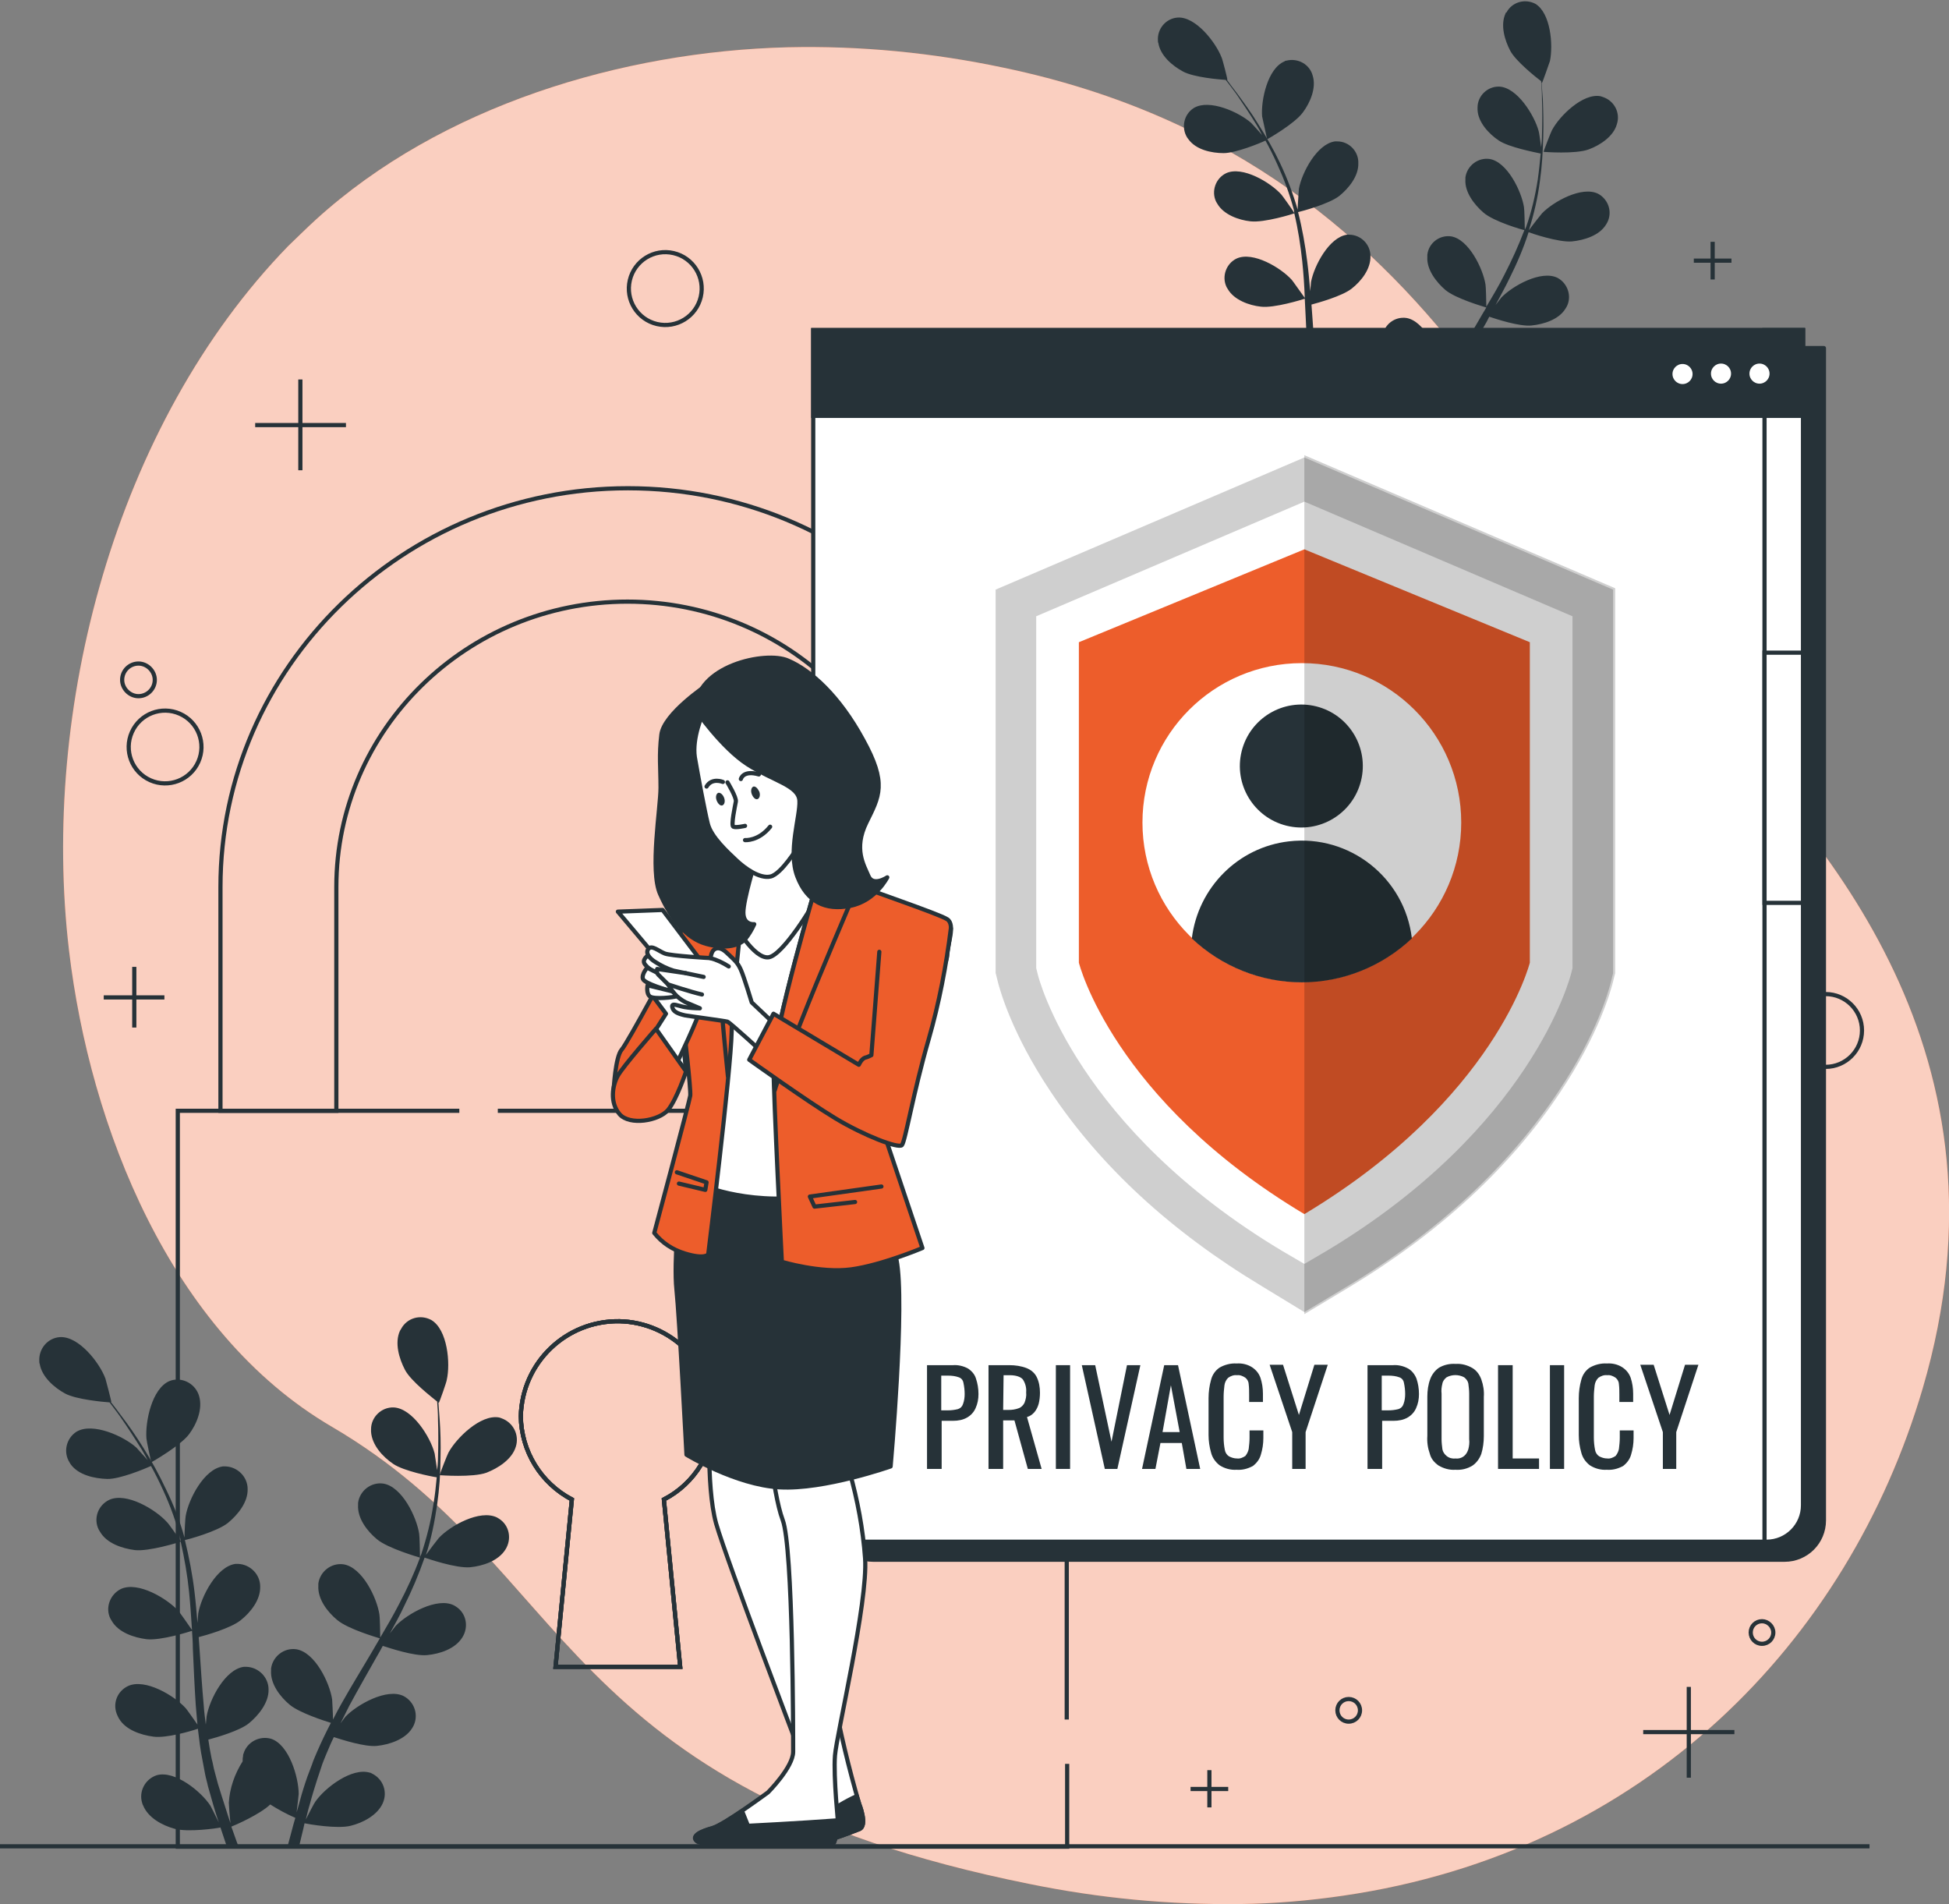 <svg xmlns="http://www.w3.org/2000/svg" xmlns:xlink="http://www.w3.org/1999/xlink" id="Layer_1" x="0px" y="0px" viewBox="0 0 465.9 455.1" style="enable-background:new 0 0 465.9 455.1;" xml:space="preserve"><rect x="0" y="0" width="465.9" height="455.1" fill="#808080" stroke="none"/><style type="text/css">	.st0{fill:#ED5D2B;}	.st1{opacity:0.7;fill:#FFFFFF;enable-background:new    ;}	.st2{fill:none;stroke:#263238;stroke-miterlimit:10;}	.st3{fill:#263238;}	.st4{fill:#263238;stroke:#263238;stroke-linecap:round;stroke-linejoin:round;}	.st5{fill:#FFFFFF;stroke:#263238;stroke-miterlimit:10;}	.st6{fill:#263238;stroke:#263238;stroke-miterlimit:10;}	.st7{fill:#CFCFCF;stroke:#FFFFFF;stroke-linecap:round;stroke-linejoin:round;}	.st8{fill:#FFFFFF;}	.st9{opacity:0.19;enable-background:new    ;}	.st10{fill:#FFFFFF;stroke:#263238;stroke-linecap:round;stroke-linejoin:round;}	.st11{fill:#ED5D2B;stroke:#263238;stroke-linecap:round;stroke-linejoin:round;}	.st12{fill:none;stroke:#263238;stroke-linecap:round;stroke-linejoin:round;}</style><g id="Background_Simple">	<path class="st0" d="M16.5,227.2c5,42.2,24.3,91.3,62.8,113.8c58.2,34.1,53.3,86.5,166.8,109.3c16.6,3.4,33.4,5,50.3,4.8  c8.3-0.1,16.5-0.8,24.7-2c72.1-10.5,120.7-60.7,138.5-121.2c23.4-79.6-23.4-131.7-54.4-163.1S351.5,39.5,240,16.2  c-17-3.6-34.3-5.3-51.7-4.9c-39.6,1-82.9,14-112.8,41.2c-2.2,2-4.4,4.2-6.6,6.3C27.4,101.5,9.7,169.7,16.5,227.2z"></path>	<path class="st1" d="M16.5,227.2c5,42.2,24.3,91.3,62.8,113.8c58.2,34.1,53.3,86.5,166.8,109.3c16.6,3.4,33.4,5,50.3,4.8  c8.3-0.1,16.5-0.8,24.7-2c72.1-10.5,120.7-60.7,138.5-121.2c23.4-79.6-23.4-131.7-54.4-163.1S351.5,39.5,240,16.2  c-17-3.6-34.3-5.3-51.7-4.9c-39.6,1-82.9,14-112.8,41.2c-2.2,2-4.4,4.2-6.6,6.3C27.4,101.5,9.7,169.7,16.5,227.2z"></path></g><g id="Graphics">	<line class="st2" x1="32.1" y1="231.1" x2="32.1" y2="245.6"></line>	<line class="st2" x1="39.3" y1="238.4" x2="24.8" y2="238.4"></line>	<line class="st2" x1="362.1" y1="360.7" x2="362.1" y2="369.6"></line>	<line class="st2" x1="366.6" y1="365.1" x2="357.6" y2="365.1"></line>	<line class="st2" x1="409.4" y1="57.8" x2="409.4" y2="66.8"></line>	<line class="st2" x1="413.9" y1="62.3" x2="404.9" y2="62.3"></line>	<line class="st2" x1="289.1" y1="423.1" x2="289.1" y2="432"></line>	<line class="st2" x1="293.6" y1="427.6" x2="284.6" y2="427.6"></line>	<line class="st2" x1="403.7" y1="403.2" x2="403.7" y2="424.9"></line>	<line class="st2" x1="414.6" y1="414" x2="392.8" y2="414"></line>	<line class="st2" x1="71.8" y1="90.7" x2="71.8" y2="112.4"></line>	<line class="st2" x1="82.7" y1="101.6" x2="61" y2="101.6"></line>	<path class="st2" d="M37,162.5c0,2.2-1.8,3.9-3.9,3.9s-3.9-1.8-3.9-3.9c0-2.2,1.8-3.9,3.9-3.9h0C35.2,158.6,37,160.4,37,162.5z"></path>	<path class="st2" d="M423.9,390.2c0,1.5-1.2,2.7-2.7,2.7c-1.5,0-2.7-1.2-2.7-2.7c0-1.5,1.2-2.7,2.7-2.7c0,0,0,0,0,0  C422.6,387.5,423.9,388.7,423.9,390.2z"></path>	<path class="st2" d="M325.1,408.8c0,1.5-1.2,2.7-2.7,2.7c-1.5,0-2.7-1.2-2.7-2.7s1.2-2.7,2.7-2.7c0,0,0,0,0,0  C323.9,406.1,325.1,407.3,325.1,408.8C325.1,408.8,325.1,408.8,325.1,408.8z"></path>			<ellipse transform="matrix(0.407 -0.913 0.913 0.407 -139.585 141.96)" class="st2" cx="39.5" cy="178.5" rx="8.7" ry="8.7"></ellipse>	<circle class="st2" cx="436.4" cy="246.3" r="8.7"></circle>	<ellipse transform="matrix(0.229 -0.974 0.974 0.229 55.416 208.038)" class="st2" cx="159" cy="69" rx="8.7" ry="8.7"></ellipse></g><g id="Padlock">	<path class="st2" d="M150.1,116.7c-53.7,0-97.4,42.8-97.4,95.3v53.5h27.7V212c0-37.6,31.2-68.2,69.6-68.2s69.6,30.6,69.6,68.2v53.5  h27.8V212C247.5,159.4,203.8,116.7,150.1,116.7z"></path>	<path class="st2" d="M255,411V265.5H119 M109.8,265.5H42.5v175.9h212.6v-19.8 M158.7,358.4l3.9,40h-29.8l3.9-40  c-7.4-3.9-12.1-11.5-12.2-19.9c0.3-12.8,10.8-22.9,23.6-22.7c12.4,0.3,22.4,10.3,22.7,22.7C170.8,346.9,166.1,354.6,158.7,358.4  L158.7,358.4z"></path>	<path class="st2" d="M158.7,358.4l3.9,40h-29.8l3.9-40c-7.4-3.9-12.1-11.5-12.2-19.9c0.3-12.8,10.8-22.9,23.6-22.7  c12.4,0.3,22.4,10.3,22.7,22.7C170.8,346.9,166.1,354.6,158.7,358.4z"></path>	<path class="st2" d="M158.7,358.4l3.9,40h-29.8l3.9-40c-7.4-3.9-12.1-11.5-12.2-19.9c0.3-12.8,10.8-22.9,23.6-22.7  c12.4,0.3,22.4,10.3,22.7,22.7C170.8,346.9,166.1,354.6,158.7,358.4z"></path></g><g id="Plants">	<path class="st3" d="M382.6,23c-4.2-0.8-9.8,4.7-11.6,8.1c-0.2,0.3-2.1,5.2-2,5.2s7.6,0.6,10.8-0.6c2.7-1,5.9-3.1,6.7-6  c0.9-2.7-0.6-5.6-3.3-6.5C383,23.1,382.8,23.1,382.6,23z"></path>	<path class="st3" d="M313.6,94.5c0.3,2.4,0.6,4.9,1,7.2c0.2,1,0.4,2.1,0.6,3s0.5,1.9,0.7,2.9c0.5,2,1,3.8,1.6,5.6  c0.3,0.9,0.6,1.8,0.8,2.7c-0.7-1.4-1.8-3.6-2-3.8c-2.1-3.2-8.1-8.2-12.3-7c-2.7,0.8-4.2,3.7-3.4,6.4c0.1,0.2,0.1,0.4,0.2,0.5  c1.1,2.8,4.4,4.6,7.2,5.4c3.1,0.9,9.8-0.1,10.6-0.3c0.5,1.5,1,2.9,1.4,4.3h2.7c-0.5-1.5-1.1-3-1.6-4.5c0.8-0.3,6.6-2.8,8.9-5.1  c1.9,1.1,3.8,2.2,5.8,3.1c-0.6,2.2-1.2,4.3-1.7,6.4c0,0.1,0,0.1,0,0.2h2.6c0.4-1.7,0.8-3.5,1.3-5.3c0.8,0.2,7.5,1.4,10.6,0.6  c2.8-0.7,6.2-2.4,7.4-5.2c1.2-2.6,0.1-5.6-2.5-6.8c-0.2-0.1-0.3-0.1-0.5-0.2c-4.1-1.3-10.3,3.5-12.5,6.7c-0.1,0.2-1.5,2.8-2.2,4.1  c0.3-1.2,0.6-2.4,1-3.6c0.5-1.8,1-3.7,1.6-5.5c0.3-0.9,0.6-1.9,1-2.8s0.7-1.8,1.1-2.8c0.5-1.4,1.2-2.8,1.8-4.1  c1.8,0.6,7.1,2.3,9.9,2s6.5-1.4,8.1-4c1.6-2.4,0.9-5.5-1.4-7.1c-0.2-0.1-0.3-0.2-0.5-0.3c-3.9-1.9-10.7,1.9-13.4,4.7  c-0.1,0.1-0.6,0.7-1.2,1.5c0.6-1.3,1.3-2.7,2-4c2-3.8,4.2-7.6,6.4-11.3c0.5-0.8,0.9-1.6,1.3-2.4c1.5,0.5,7.2,2.4,10.1,2.1  s6.5-1.4,8.1-4c1.6-2.3,0.9-5.5-1.4-7.1c-0.2-0.1-0.3-0.2-0.5-0.3c-3.9-1.9-10.7,1.9-13.4,4.7c-0.1,0.1-0.7,0.9-1.4,1.8  c1.1-2.1,2.3-4.2,3.3-6.3c1.8-3.6,3.4-7.3,4.6-11.1c0.5,0.2,7.2,2.5,10.4,2.2c2.9-0.3,6.5-1.4,8.1-4c1.6-2.4,0.9-5.5-1.4-7.1  c-0.2-0.1-0.3-0.2-0.5-0.3c-3.9-1.9-10.7,1.9-13.4,4.7c-0.2,0.2-2.4,3-3.1,4c0,0,0-0.1,0-0.1c1.2-3.8,2.1-7.7,2.6-11.6  c0.5-3.5,0.7-7,0.8-10.6c0.1-3.3,0-6.3-0.1-9c-0.1-1.4-0.2-2.8-0.3-4l0.1,0.1c0.1,0,1.8-4.9,1.9-5.2c0.8-3.8,0.2-11.5-3.5-13.7  c-2.5-1.3-5.6-0.4-6.9,2.1C360,2.9,360,3,359.9,3.2c-1.3,2.8-0.2,6.4,1.1,8.9s6.2,6.4,7.4,7.3c0.1,1.3,0.2,2.6,0.2,4.2  c0.1,2.7,0.1,5.7,0,8.9c0,0.9-0.1,1.8-0.2,2.7c-0.2-1.5-0.5-3.7-0.6-3.9c-1-3.7-5.1-10.4-9.4-10.6c-2.8-0.1-5.2,2.2-5.2,5  c0,0.2,0,0.4,0,0.5c0.1,3,2.7,5.8,5.1,7.4s8.6,2.8,10,3.1c-0.2,2-0.4,4.1-0.7,6.2c-0.6,3.9-1.5,7.7-2.8,11.4  c-0.1,0.2-0.2,0.4-0.3,0.6c0-0.8-0.1-5.1-0.2-5.4c-0.6-3.8-4-10.8-8.2-11.5c-2.8-0.4-5.4,1.6-5.8,4.4c0,0.2,0,0.4,0,0.5  c-0.2,3,2.1,6,4.3,7.9c2.5,2.2,9.6,4.2,9.8,4.2c-1.4,3.7-3,7.2-4.8,10.7c-1.3,2.6-2.8,5.1-4.3,7.6c0-1-0.1-5-0.2-5.3  c-0.6-3.8-4-10.8-8.2-11.5c-2.8-0.4-5.4,1.6-5.7,4.4c0,0.2,0,0.4,0,0.5c-0.2,3,2.1,6,4.3,7.9c2.5,2.1,9.2,4,9.8,4.2  c-0.7,1.2-1.4,2.3-2,3.4c-2.2,3.8-4.5,7.5-6.6,11.3c-0.7,1.3-1.4,2.6-2.1,3.9c0-1.5-0.1-4.3-0.2-4.6c-0.6-3.8-4-10.8-8.2-11.5  c-2.8-0.4-5.4,1.6-5.7,4.4c0,0.2,0,0.4,0,0.5c-0.2,3,2.1,6,4.3,7.9s7.8,3.6,9.4,4.1c-1.1,2.2-2.2,4.4-3.1,6.6  c-0.4,1-0.8,1.9-1.2,2.9s-0.7,1.9-1,2.8c-0.6,1.9-1.2,3.7-1.8,5.6c-0.3,0.9-0.5,1.8-0.8,2.7c0.2-1.6,0.5-4,0.5-4.3  c0-3.9-2.3-11.3-6.4-12.7c-2.7-0.8-5.6,0.8-6.4,3.5c-0.1,0.2-0.1,0.4-0.1,0.5c-0.1,0.4-0.1,0.7-0.1,1.1c-1.9,2.9-2.9,6.1-3.2,9.5  c0,0.2,0.2,3.2,0.4,4.7c-0.4-1.2-0.8-2.3-1.2-3.6c-0.6-1.8-1.1-3.6-1.7-5.5c-0.2-1-0.5-1.9-0.8-2.9s-0.4-1.9-0.7-2.9  c-0.3-1.4-0.5-3-0.8-4.5c1.8-0.5,7.2-2,9.3-3.8s4.6-4.7,4.5-7.8c0-2.8-2.3-5.1-5.1-5.1c-0.2,0-0.4,0-0.6,0  c-4.3,0.6-7.9,7.5-8.6,11.3c0,0.1-0.1,0.9-0.1,1.9c-0.2-1.5-0.4-2.9-0.5-4.4c-0.4-4.3-0.7-8.6-1-13c-0.1-0.9-0.1-1.8-0.2-2.7  c1.5-0.4,7.3-2,9.6-3.8s4.6-4.7,4.5-7.8c0-2.8-2.3-5.1-5.1-5.1c-0.2,0-0.4,0-0.5,0c-4.3,0.6-7.9,7.5-8.6,11.3  c0,0.1-0.1,1.1-0.2,2.2c-0.2-2.4-0.4-4.7-0.7-7c-0.5-4-1.2-8-2.2-11.9c0.5-0.1,7.4-1.9,9.9-3.9c2.2-1.8,4.6-4.7,4.5-7.8  c0.1-2.8-2.2-5.2-5-5.2c-0.2,0-0.4,0-0.6,0c-4.3,0.6-7.9,7.5-8.6,11.3c0,0.3-0.3,3.8-0.3,5.1v-0.1c-1.1-3.8-2.5-7.5-4.2-11.1  c-1.5-3.2-3.3-6.3-5.2-9.3c-1.7-2.8-3.5-5.2-5.1-7.4c-0.9-1.2-1.7-2.2-2.4-3.2h0.1c0.1,0-1.2-5.1-1.4-5.4  c-1.4-3.6-6.2-9.8-10.5-9.5c-2.8,0.2-4.9,2.7-4.7,5.5c0,0.2,0,0.4,0.1,0.6c0.5,3,3.3,5.4,5.9,6.8s8.7,1.9,10.2,2  c0.8,1,1.6,2.1,2.5,3.3c1.5,2.2,3.2,4.7,4.9,7.5c0.5,0.8,0.9,1.6,1.3,2.4c-1-1.2-2.5-2.8-2.6-2.9c-2.9-2.6-10-5.8-13.7-3.6  c-2.4,1.5-3.1,4.7-1.6,7.1c0.1,0.1,0.2,0.3,0.3,0.4c1.8,2.5,5.5,3.3,8.4,3.3s8.8-2.4,10-3c1,1.8,1.9,3.6,2.8,5.6  c1.6,3.5,3,7.2,4,11c0,0.2,0.1,0.5,0.1,0.7c-0.4-0.7-2.9-4.2-3.1-4.4c-2.6-2.9-9.3-6.9-13.2-5.1c-2.5,1.2-3.6,4.3-2.4,6.8  c0.1,0.2,0.2,0.3,0.3,0.5c1.5,2.6,5.1,3.9,7.9,4.2c3.3,0.4,10.3-1.8,10.5-1.9c0.9,3.8,1.5,7.7,1.9,11.5c0.3,2.9,0.5,5.8,0.6,8.7  c-0.6-0.8-2.9-4.1-3.1-4.3c-2.6-2.9-9.3-6.9-13.2-5.1c-2.5,1.2-3.6,4.3-2.4,6.8c0.1,0.2,0.2,0.3,0.3,0.5c1.5,2.6,5.1,3.9,7.9,4.2  c3.2,0.4,9.9-1.7,10.5-1.9c0.1,1.3,0.1,2.7,0.2,4c0.2,4.4,0.4,8.7,0.7,13c0.1,1.5,0.3,3,0.4,4.4c-0.9-1.3-2.5-3.5-2.7-3.7  c-2.6-2.9-9.3-6.9-13.2-5.1c-2.5,1.2-3.6,4.3-2.4,6.8c0.1,0.2,0.2,0.3,0.3,0.5c1.5,2.6,5.1,3.9,7.9,4.2S312,94.9,313.6,94.5z"></path>	<path class="st3" d="M302.9,33.3c0,0,6.6-3.7,8.6-6.5c1.7-2.3,3.2-5.8,2.3-8.7c-0.7-2.7-3.5-4.3-6.3-3.6c-0.2,0-0.4,0.1-0.5,0.2  c-4,1.7-5.6,9.3-5.3,13.1C301.8,28.2,302.9,33.3,302.9,33.3z"></path>	<path class="st3" d="M119.3,338.8c-4.4-0.8-10.2,4.9-12.1,8.4c-0.2,0.3-2.2,5.4-2.1,5.4s7.9,0.6,11.2-0.6c2.8-1.1,6.1-3.2,7-6.2  c0.9-2.8-0.6-5.8-3.4-6.8C119.6,338.9,119.4,338.8,119.3,338.8z"></path>	<path class="st3" d="M47.3,413.2c0.3,2.5,0.6,5.1,1.1,7.5c0.2,1.1,0.4,2.1,0.6,3.2s0.5,2,0.7,3c0.6,2,1.1,4,1.7,5.9  c0.3,1,0.6,1.9,0.9,2.8c-0.7-1.5-1.9-3.8-2-4c-2.2-3.4-8.5-8.5-12.8-7.3c-2.8,0.9-4.4,3.9-3.5,6.7c0.1,0.2,0.1,0.4,0.2,0.5  c1.2,3,4.6,4.8,7.5,5.6c3.2,0.9,10.2-0.1,11-0.3c0.5,1.5,1,3,1.5,4.5H57c-0.6-1.5-1.1-3.1-1.7-4.7c0.8-0.3,6.8-2.9,9.3-5.3  c1.9,1.2,3.9,2.3,6,3.2c-0.7,2.3-1.2,4.5-1.8,6.6c0,0.1,0,0.1,0,0.2h2.7c0.4-1.8,0.9-3.6,1.3-5.5c0.9,0.2,7.8,1.4,11,0.6  c2.9-0.7,6.4-2.5,7.7-5.4c1.2-2.7,0.1-5.8-2.6-7.1c-0.2-0.1-0.3-0.2-0.5-0.2c-4.3-1.3-10.7,3.6-13,6.9c-0.2,0.2-1.6,2.9-2.3,4.3  c0.3-1.2,0.6-2.5,1-3.8c0.5-1.9,1.1-3.8,1.7-5.7l1-3c0.3-1,0.7-1.9,1.1-2.9c0.6-1.4,1.2-2.9,1.9-4.3c1.9,0.6,7.4,2.4,10.3,2.1  s6.7-1.5,8.4-4.2c1.6-2.4,1-5.7-1.5-7.4c-0.2-0.1-0.3-0.2-0.5-0.3c-4-2-11.1,2-13.9,4.9c-0.1,0.1-0.6,0.8-1.2,1.6  c0.7-1.4,1.4-2.8,2.1-4.2c2.1-3.9,4.4-7.9,6.6-11.8c0.5-0.8,0.9-1.6,1.4-2.5c1.6,0.5,7.5,2.5,10.6,2.2s6.7-1.5,8.4-4.2  c1.6-2.5,1-5.8-1.5-7.4c-0.2-0.1-0.3-0.2-0.5-0.3c-4-2-11.1,2-13.9,4.9c-0.1,0.1-0.7,0.9-1.4,1.8c1.2-2.2,2.4-4.3,3.4-6.5  c1.9-3.8,3.5-7.6,4.9-11.6c0.6,0.2,7.5,2.6,10.9,2.3c3-0.3,6.7-1.5,8.4-4.2c1.6-2.5,1-5.8-1.5-7.4c-0.2-0.1-0.3-0.2-0.5-0.3  c-4.1-2-11.2,2-13.9,4.9c-0.2,0.2-2.4,3.1-3.2,4.2c0,0,0-0.1,0.1-0.1c1.3-3.9,2.1-8,2.7-12.1c0.5-3.6,0.8-7.3,0.8-11  c0.1-3.4,0-6.6-0.2-9.3c-0.1-1.5-0.2-2.9-0.3-4.1l0.1,0.1c0.1,0,1.9-5.1,1.9-5.5c0.9-3.9,0.2-12-3.7-14.3c-2.6-1.4-5.8-0.5-7.2,2.1  c-0.1,0.2-0.2,0.3-0.3,0.5c-1.3,2.9-0.2,6.6,1.2,9.3s6.5,6.6,7.7,7.6c0.1,1.3,0.2,2.8,0.2,4.3c0.1,2.8,0.1,5.9,0,9.3  c0,0.9-0.1,1.9-0.2,2.8c-0.2-1.6-0.6-3.8-0.6-4c-1-3.9-5.3-10.8-9.8-11c-2.9-0.1-5.4,2.3-5.4,5.2c0,0.2,0,0.4,0,0.6  c0.2,3.2,2.8,6,5.3,7.7s9,3,10.4,3.2c-0.2,2.1-0.4,4.2-0.8,6.5c-0.6,4-1.6,8-2.9,11.9c-0.1,0.2-0.2,0.4-0.3,0.7  c0-0.8-0.1-5.3-0.2-5.6c-0.6-4-4.1-11.3-8.6-12c-2.9-0.4-5.6,1.7-6,4.6c0,0.2,0,0.4,0,0.5c-0.2,3.2,2.2,6.3,4.5,8.2  c2.6,2.2,10,4.3,10.3,4.4c-1.4,3.8-3.1,7.5-5,11.1c-1.4,2.7-2.9,5.3-4.5,8c0-1.1-0.1-5.2-0.2-5.5c-0.6-4-4.1-11.3-8.6-12  c-2.9-0.4-5.6,1.7-6,4.6c0,0.2,0,0.4,0,0.5c-0.2,3.2,2.2,6.3,4.5,8.2c2.6,2.2,9.6,4.2,10.2,4.4c-0.7,1.2-1.4,2.4-2.1,3.6  c-2.3,3.9-4.7,7.8-6.9,11.7c-0.8,1.4-1.5,2.7-2.2,4.1c0-1.6-0.2-4.5-0.2-4.8c-0.6-4-4.1-11.3-8.6-12c-2.9-0.4-5.6,1.7-6,4.6  c0,0.2,0,0.3,0,0.5c-0.2,3.2,2.2,6.3,4.5,8.2s8.2,3.8,9.8,4.3c-1.2,2.3-2.3,4.6-3.3,6.9c-0.4,1-0.9,2-1.2,3l-1.1,2.9  c-0.7,2-1.3,3.9-1.8,5.8c-0.3,1-0.5,1.9-0.8,2.8c0.2-1.6,0.5-4.2,0.5-4.4c0-4-2.3-11.8-6.6-13.2c-2.8-0.8-5.8,0.8-6.6,3.6  c-0.1,0.2-0.1,0.4-0.1,0.6c-0.1,0.4-0.1,0.8-0.1,1.2c-1.9,3-3.1,6.4-3.3,9.9c0,0.3,0.2,3.3,0.4,4.9c-0.4-1.2-0.8-2.4-1.2-3.7  c-0.6-1.8-1.2-3.8-1.8-5.7c-0.3-1-0.5-2-0.8-3s-0.4-2-0.7-3c-0.3-1.5-0.6-3.1-0.8-4.6c1.9-0.5,7.5-2.1,9.7-3.9s4.8-4.9,4.7-8.1  c0-2.9-2.4-5.3-5.3-5.4c-0.2,0-0.4,0-0.6,0c-4.5,0.6-8.2,7.8-8.9,11.8c0,0.1-0.1,1-0.2,2c-0.2-1.5-0.4-3.1-0.5-4.6  c-0.4-4.4-0.7-9-1-13.5c-0.1-1-0.1-1.9-0.2-2.8c1.6-0.4,7.6-2.1,10-4s4.8-4.9,4.7-8.1c0-2.9-2.4-5.3-5.3-5.4c-0.2,0-0.4,0-0.6,0  c-4.5,0.6-8.2,7.8-8.9,11.8c0,0.1-0.1,1.1-0.2,2.3c-0.2-2.5-0.4-4.9-0.7-7.4c-0.5-4.2-1.3-8.3-2.3-12.4c0.6-0.1,7.7-2,10.3-4.1  c2.3-1.9,4.8-4.9,4.7-8.1c0-2.9-2.4-5.3-5.3-5.4c-0.2,0-0.4,0-0.6,0c-4.5,0.6-8.2,7.8-8.9,11.8c-0.1,0.3-0.3,4-0.3,5.3  c0,0,0-0.1,0-0.1c-1.1-4-2.6-7.8-4.4-11.5c-1.6-3.4-3.4-6.7-5.4-9.9c-1.8-2.9-3.6-5.5-5.3-7.7c-0.9-1.2-1.7-2.3-2.5-3.3h0.1  c0.1,0-1.3-5.3-1.4-5.6c-1.4-3.8-6.4-10.2-10.9-9.9c-2.9,0.2-5.1,2.8-4.9,5.8c0,0.2,0,0.4,0.1,0.6c0.5,3.1,3.5,5.7,6.1,7.1  s9.1,2,10.6,2.1c0.8,1.1,1.7,2.2,2.6,3.5c1.6,2.3,3.3,4.9,5.1,7.8c0.5,0.8,0.9,1.6,1.4,2.5c-1.1-1.2-2.6-2.9-2.7-3  c-3-2.7-10.4-6.1-14.3-3.8c-2.5,1.6-3.2,4.9-1.7,7.3c0.1,0.2,0.2,0.3,0.3,0.5c1.9,2.6,5.7,3.4,8.7,3.5s9.2-2.5,10.5-3.1  c1,1.8,2,3.8,2.9,5.8c1.7,3.7,3.1,7.5,4.1,11.5c0,0.2,0.1,0.5,0.1,0.7c-0.4-0.7-3-4.4-3.3-4.6c-2.7-3-9.7-7.2-13.8-5.3  c-2.7,1.3-3.8,4.5-2.5,7.1c0.1,0.2,0.2,0.3,0.3,0.5c1.6,2.8,5.3,4,8.3,4.4c3.4,0.4,10.7-1.9,11-2c0.9,4,1.6,8,2,12  c0.3,3,0.5,6,0.7,9.1c-0.6-0.9-3-4.3-3.2-4.5c-2.7-3-9.7-7.2-13.8-5.3c-2.6,1.3-3.8,4.5-2.5,7.1c0.1,0.2,0.2,0.3,0.3,0.5  c1.6,2.8,5.3,4,8.3,4.4c3.4,0.4,10.3-1.8,10.9-2c0.1,1.4,0.2,2.8,0.2,4.2c0.2,4.5,0.4,9.1,0.7,13.6c0.1,1.5,0.3,3.1,0.4,4.6  c-0.9-1.3-2.6-3.7-2.8-3.9c-2.7-3-9.7-7.2-13.8-5.3c-2.7,1.3-3.8,4.4-2.5,7.1c0.1,0.2,0.2,0.4,0.3,0.6c1.6,2.8,5.3,4,8.3,4.4  S45.6,413.8,47.3,413.2z"></path>	<path class="st3" d="M36.2,349.5c0,0,6.9-3.9,9-6.7c1.8-2.4,3.3-6,2.4-9.1c-0.8-2.8-3.7-4.5-6.5-3.8c-0.2,0.1-0.4,0.1-0.6,0.2  c-4.2,1.8-5.8,9.7-5.5,13.7C35,344.2,36.1,349.5,36.2,349.5z"></path></g><g id="Icon">	<path class="st4" d="M199.3,83.2H436l0,0v280.2c0,5.2-4.2,9.4-9.4,9.4l0,0H208.7c-5.2,0-9.4-4.2-9.4-9.4l0,0L199.3,83.2L199.3,83.2  z"></path>	<path class="st5" d="M194.4,78.9H431l0,0v280.2c0,5.2-4.2,9.4-9.4,9.4l0,0H203.8c-5.2,0-9.4-4.2-9.4-9.4l0,0L194.4,78.9L194.4,78.9  z"></path>	<path class="st5" d="M421.8,78.9v289.6h0.5c4.8,0,8.7-3.9,8.7-8.7V78.9H421.8z"></path>	<rect x="421.8" y="156" class="st5" width="9.2" height="59.8"></rect>	<rect x="194.4" y="78.9" class="st6" width="236.6" height="20.5"></rect>	<path class="st5" d="M405.1,89.4c0-1.6-1.3-2.9-2.9-2.9c-1.6,0-2.9,1.3-2.9,2.9c0,1.6,1.3,2.9,2.9,2.9c0,0,0,0,0,0  C403.8,92.3,405.1,91,405.1,89.4z"></path>	<circle class="st5" cx="411.4" cy="89.3" r="2.9"></circle>	<circle class="st5" cx="420.6" cy="89.3" r="2.9"></circle>	<path class="st7" d="M301.3,307.8c-21.6-13-38.7-28.7-50.7-46.8c-9.2-13.8-12-24.1-12.5-26l-0.6-2.4v-92l74.3-31.8l74.3,31.8v92.1  l-0.6,2.4c-0.5,1.9-3.3,12.2-12.5,26c-12,18-29,33.8-50.7,46.8l-10.5,6.3L301.3,307.8z"></path>	<path class="st8" d="M306.5,299c-48.9-29.3-58.2-64.9-58.5-66.4l-0.3-1.2v-84.1l64.1-27.4l64.1,27.4v84.1l-0.3,1.2  c-0.4,1.5-9.7,37.1-58.5,66.4l-5.3,3.1L306.5,299z"></path>	<path class="st0" d="M311.8,131.3l-53.9,22.2v76.6c0,0,8.1,32.7,53.9,60.1c45.8-27.5,53.9-60.1,53.9-60.1v-76.6L311.8,131.3z"></path>	<circle class="st8" cx="311.2" cy="196.6" r="38.1"></circle>			<ellipse transform="matrix(0.242 -0.97 0.97 0.242 58.16 440.649)" class="st3" cx="311.2" cy="183.1" rx="14.7" ry="14.7"></ellipse>	<path class="st3" d="M311.2,234.8c9.8,0,19.2-3.8,26.3-10.5c-1.7-14.5-14.9-24.9-29.4-23.2c-12.1,1.4-21.7,11-23.2,23.2  C292,231,301.4,234.8,311.2,234.8z"></path>	<path class="st9" d="M322.3,307.8c21.6-13,38.7-28.7,50.7-46.8c9.2-13.8,12-24.1,12.5-26l0.6-2.4v-92l-74.3-31.8v205.3L322.3,307.8  z"></path></g><g id="Text">	<path class="st3" d="M221.6,351.1v-24.8h6.2c1.2-0.1,2.5,0.2,3.6,0.8c0.9,0.6,1.6,1.4,1.9,2.4c0.4,1.2,0.6,2.4,0.6,3.7  c0,1.2-0.2,2.3-0.7,3.4c-0.4,0.9-1.1,1.7-2,2.2c-1,0.6-2.2,0.8-3.4,0.8h-2.7v11.5L221.6,351.1z M225,337.1h1.6  c0.8,0,1.6-0.1,2.4-0.3c0.6-0.2,1-0.6,1.2-1.2c0.3-0.8,0.4-1.6,0.4-2.4c0-0.9-0.1-1.8-0.3-2.7c-0.1-0.6-0.5-1.1-1.1-1.3  c-0.8-0.3-1.7-0.4-2.6-0.4H225V337.1z"></path>	<path class="st3" d="M236.3,351.1v-24.8h5c1.4,0,2.8,0.2,4.1,0.7c1,0.4,1.9,1.1,2.4,2.1c0.6,1.2,0.8,2.5,0.8,3.8  c0,0.9-0.1,1.8-0.3,2.6c-0.2,0.7-0.5,1.4-1,2c-0.5,0.6-1.1,1-1.8,1.2l3.5,12.4h-3.3l-3.2-11.6h-2.7v11.6H236.3z M239.8,337h1.3  c0.8,0,1.6-0.1,2.4-0.4c0.6-0.2,1.1-0.7,1.4-1.3c0.3-0.8,0.5-1.6,0.4-2.5c0.1-1.1-0.2-2.2-0.8-3.1c-0.5-0.6-1.6-1-3.1-1h-1.5  L239.8,337z"></path>	<path class="st3" d="M252.4,351.1v-24.8h3.4v24.8H252.4z"></path>	<path class="st3" d="M264.1,351.1l-5.5-24.8h3.2l3.9,18.3l3.7-18.3h3.2l-5.5,24.8H264.1z"></path>	<path class="st3" d="M273,351.1l5.3-24.8h3.3l5.3,24.8h-3.3l-1.1-6.2h-5.1l-1.2,6.2H273z M277.9,342.3h4.1l-2.1-11.2L277.9,342.3z"></path>	<path class="st3" d="M295.6,351.3c-1.4,0.1-2.9-0.3-4.1-1.1c-1-0.8-1.7-1.8-2-3c-0.4-1.4-0.6-2.8-0.6-4.2v-8.8c0-1.5,0.2-3,0.6-4.4  c0.3-1.2,1-2.2,2-2.9c1.2-0.7,2.7-1.1,4.1-1c1.3-0.1,2.6,0.2,3.7,0.9c0.9,0.6,1.6,1.4,2,2.5c0.4,1.2,0.6,2.5,0.6,3.8v2h-3.3v-1.8  c0-0.8,0-1.6-0.1-2.4c0-0.6-0.3-1.2-0.8-1.6c-0.6-0.4-1.3-0.7-2-0.6c-0.8-0.1-1.5,0.2-2.1,0.6c-0.5,0.5-0.8,1.1-0.9,1.8  c-0.1,0.9-0.2,1.8-0.2,2.7v9.8c0,1,0.1,2,0.3,3c0.1,0.6,0.5,1.2,1,1.5c0.6,0.3,1.2,0.5,1.9,0.5c0.7,0.1,1.4-0.2,2-0.6  c0.4-0.5,0.7-1.1,0.8-1.7c0.1-0.9,0.2-1.7,0.2-2.6v-1.8h3.3v1.8c0,1.4-0.2,2.7-0.6,4c-0.3,1.1-1,2-1.9,2.7  C298.2,351.1,296.9,351.4,295.6,351.3z"></path>	<path class="st3" d="M308.9,351.1v-8.8l-5.4-16.1h3.2l3.8,12l3.7-12h3.2l-5.3,16.1v8.8H308.9z"></path>	<path class="st3" d="M326.9,351.1v-24.8h6.1c1.2-0.1,2.5,0.2,3.6,0.8c0.9,0.5,1.6,1.4,2,2.4c0.4,1.2,0.6,2.4,0.6,3.7  c0,1.2-0.2,2.3-0.7,3.4c-0.4,0.9-1.1,1.7-2,2.2c-1,0.6-2.2,0.8-3.4,0.8h-2.7v11.5L326.9,351.1z M330.3,337.1h1.6  c0.8,0,1.6-0.1,2.4-0.3c0.6-0.2,1-0.6,1.2-1.2c0.3-0.8,0.4-1.6,0.4-2.4c0-0.9-0.1-1.8-0.3-2.7c-0.1-0.6-0.5-1.1-1.1-1.3  c-0.8-0.3-1.7-0.4-2.6-0.4h-1.6V337.1z"></path>	<path class="st3" d="M347.9,351.3c-1.4,0.1-2.8-0.3-4-1c-1-0.7-1.8-1.6-2.1-2.8c-0.5-1.4-0.7-2.8-0.6-4.3v-9.4  c0-1.4,0.2-2.9,0.7-4.2c0.4-1.1,1.2-2.1,2.1-2.7c1.2-0.7,2.6-1,4-0.9c1.4-0.1,2.8,0.3,4,1c1,0.6,1.7,1.6,2.1,2.7  c0.5,1.4,0.7,2.8,0.6,4.2v9.4c0,1.4-0.2,2.9-0.6,4.2c-0.4,1.1-1.1,2.1-2.1,2.8C350.7,351.1,349.3,351.4,347.9,351.3z M347.9,348.6  c0.7,0.1,1.5-0.1,2.1-0.6c0.5-0.4,0.8-1,1-1.6c0.2-0.8,0.3-1.6,0.2-2.4v-10.9c0-0.8-0.1-1.6-0.2-2.4c-0.1-0.6-0.5-1.1-1-1.5  c-1.3-0.7-2.9-0.7-4.2,0c-0.5,0.4-0.9,0.9-1,1.5c-0.2,0.8-0.3,1.6-0.2,2.4V344c0,0.8,0.1,1.6,0.2,2.4c0.1,0.6,0.5,1.2,1,1.6  C346.4,348.5,347.2,348.7,347.9,348.6z"></path>	<path class="st3" d="M358.1,351.1v-24.8h3.5v22.3h6.3v2.5H358.1z"></path>	<path class="st3" d="M370.5,351.1v-24.8h3.4v24.8H370.5z"></path>	<path class="st3" d="M384.1,351.3c-1.4,0.1-2.9-0.3-4.1-1.1c-1-0.8-1.7-1.8-2-3c-0.4-1.4-0.6-2.8-0.6-4.2v-8.8c0-1.5,0.2-3,0.6-4.4  c0.3-1.2,1-2.2,2-2.9c1.2-0.7,2.7-1.1,4.1-1c1.3-0.1,2.6,0.2,3.7,0.9c0.9,0.6,1.6,1.4,2,2.5c0.4,1.2,0.6,2.5,0.6,3.8v2h-3.3v-1.8  c0-0.8,0-1.6-0.1-2.4c0-0.6-0.3-1.2-0.8-1.6c-0.6-0.4-1.3-0.7-2-0.6c-0.8-0.1-1.5,0.2-2.1,0.6c-0.5,0.5-0.8,1.1-0.9,1.8  c-0.1,0.9-0.2,1.8-0.2,2.7v9.8c0,1,0.1,2,0.3,3c0.1,0.6,0.5,1.2,1,1.5c0.6,0.3,1.2,0.5,1.9,0.5c0.7,0.1,1.4-0.2,2-0.6  c0.4-0.5,0.7-1.1,0.8-1.7c0.1-0.9,0.2-1.7,0.2-2.6v-1.8h3.3v1.8c0,1.4-0.2,2.7-0.6,4c-0.3,1.1-1,2-1.9,2.7  C386.7,351.1,385.4,351.4,384.1,351.3z"></path>	<path class="st3" d="M397.5,351.1v-8.8l-5.4-16.1h3.2l3.8,12l3.7-12h3.2l-5.3,16.1v8.8H397.5z"></path></g><g id="Character">	<path class="st5" d="M169.8,336.3c0,0-1.2,18.6,1.4,27.9c2.7,9.3,19.6,53.6,19.6,53.6s0.4,7.9-0.2,8.7c-0.6,0.8-3.5,5.4-7.4,7.2  c-3.9,1.9-12.2,6.6-10.3,7.2c1.9,0.6,18.4-1.2,20.3-0.4c1.9,0.8,10.1-2.5,12.2-3.3c2.1-0.8,0-6,0-6c-2.5-8.6-4.6-17.3-6.2-26.1  c-1.9-11.4-4.8-27.1-6.4-34.9c-1.1-4.8-2.6-9.5-4.8-14l2.1-19.4L169.8,336.3z"></path>	<path class="st6" d="M185.9,436.4l-2.1-3c-0.2,0.1-0.4,0.2-0.6,0.3c-3.9,1.9-12.2,6.6-10.3,7.2c1.9,0.6,18.4-1.2,20.3-0.4  c1.9,0.8,10.1-2.5,12.2-3.3c2.1-0.8,0-6,0-6s-0.2-0.7-0.6-1.9c-2.8,1.3-5.5,2.9-7.9,4.8C192.6,437.8,185.9,436.4,185.9,436.4z"></path>	<path class="st5" d="M183,337.7c0,0,1.6,19,4.1,25.6s2.5,51.7,2.5,55.4s-6,9.7-6,9.7s-10.3,7.6-13.2,8.5c-2.9,0.8-5.2,1.9-3.7,3.1  s15.7,1.2,20.7,1.2s11.4,0.2,12-0.8c0.5-1.3,0.8-2.7,1-4.1c0,0-1.2-11.6-0.8-16.7s7.9-36.6,7.2-47.1c-0.5-7-1.8-13.9-3.7-20.7  c-0.2-0.8,1.4-15.1,1.4-15.1L183,337.7z"></path>	<path class="st6" d="M200.3,436.4c0,0-0.1-0.5-0.1-1.3c-9.3,0.7-21.4,1.3-21.4,1.3l-1.4-3.5c-2.8,1.9-5.7,3.7-7.1,4.1  c-2.9,0.8-5.2,1.9-3.7,3.1s15.7,1.2,20.7,1.2c5,0,11.4,0.2,12-0.8C199.8,439.2,200.2,437.8,200.3,436.4z"></path>	<path class="st4" d="M162.5,286.7c0,0-1.5,14.9-0.8,21.5s2.4,39.5,2.4,39.5s11.7,7.2,22.3,7.8c10.6,0.6,26.5-5,26.5-5  s3.5-39,1.4-49.4s-3.1-15.3-3.1-15.3s-28-1.5-35.2-3.3c-7.2-1.9-9-2.9-9-2.9l-2.4-0.3L162.5,286.7z"></path>	<path class="st10" d="M166.9,282.9c0,0,10.8,5.2,26.7,3.1l-1-30.2l7.1-45.8l-11.4-0.4l-12.8,4.6l-7.7,58L166.9,282.9z"></path>	<path class="st10" d="M177.1,205.1c0,0-2.8,12.5-2.3,14.1c0.5,1.6,5.5,10.2,9,9.6c3.4-0.6,10.7-12.5,11.7-14.8c1-2.3-1-6.2-1.1-7  c-0.1-0.8-2.1-9.3-2.1-9.3S184.5,204.4,177.1,205.1z"></path>	<path class="st11" d="M178.1,212.6c0,0-3,24.5-3.2,34c-0.2,9.6-5.6,53.2-5.6,53.2s-0.7,1.3-5.6-0.2c-2.9-0.9-5.4-2.5-7.3-4.9  c0,0,8.4-31.4,8.6-32.8s-1.5-16-1.5-16l-16.8,14.5c0,0,0.4-7.8,1.9-9.5s12.7-22.6,13.6-24.6c0.9-2-0.2-8.2,3.2-10.1  C168.7,214.4,178.1,212.6,178.1,212.6z"></path>	<polyline class="st12" points="161.8,280.2 168.9,282.6 168.6,284.4 162.3,282.9  "></polyline>	<path class="st10" d="M174,257.2c0,0-3-28.9-2.6-35.5"></path>	<path class="st11" d="M195.2,211.2c0,0-10.3,35.1-10.3,43.1s2,47.3,2,47.3s9.3,2.8,16.6,1.8s17-5.1,17-5.1l-9.9-29.5  c0,0,15.8-37.7,15.8-40.3c0-2.6,2.1-7.5,0-8.8c-2-1.3-19.8-7.3-22.2-8.4S198.2,208.5,195.2,211.2z"></path>	<polyline class="st12" points="210.7,283.6 193.6,286 194.7,288.4 204.4,287.3  "></polyline>	<path class="st11" d="M205,211.7c-0.3-0.1-0.6-0.2-0.8-0.3c-2.4-1.1-6-2.8-9-0.2c0,0-10.3,35.1-10.3,43.1c0,1.3,0.1,3.5,0.3,6.3  c0.8-2.8,2.7-7.2,6.2-16.2C196,232.7,202.7,217.2,205,211.7z"></path>	<path class="st4" d="M168.9,163.8c0,0-10.2,6.8-10.8,11.8c-0.6,4.9-0.2,7.9-0.2,12.7c0,4.8-2.6,19.8-0.1,25.4  c2.5,5.6,6,10.5,11,11.9c5,1.4,8.1,0.2,9.3-1.1c0.9-1.1,1.6-2.3,2.2-3.6c0,0-2.6,0.3-2.6-2.8s2.9-12.5,2.9-12.5s-6.6-3.4-7.9-6.7  c-1.2-3.2-4.9-20.4-4.6-21.8c0.3-1.4,5.9-4.5,6-8.4C174.1,164.9,171.7,162.6,168.9,163.8z"></path>	<path class="st10" d="M168,170.6c0,0-2.6,5.7-1.9,10.4c0.8,4.6,2.3,12.7,3.1,15.9s4.8,6.8,6.8,8.7c2,1.9,5.6,4.5,8.2,3.9  c2.6-0.6,6.5-7,6.5-7s3.1-3.6,3.9-6.6s-1.9-8.5-3.6-14.2c-1.7-6.2-6.6-11-12.8-12.5C171.3,167.4,169.1,169.5,168,170.6z"></path>	<path class="st12" d="M173.9,187c0,0,2.2,3.6,2,4.6c-0.2,1.1-1.2,5.7-0.6,6c0.6,0.3,2.8-0.2,2.8-0.2"></path>	<path class="st12" d="M178.1,200.8c0,0,3.2,0.3,6-3.2"></path>	<path class="st12" d="M172.8,186.9c0,0-2.6-1.1-3.9,1.1"></path>	<path class="st12" d="M177.1,186.2c0,0,0.5-2.2,4.3-1.1"></path>	<path class="st3" d="M181.5,189.2c0.3,0.8,0.1,1.6-0.4,1.8c-0.5,0.2-1.1-0.4-1.4-1.2s-0.1-1.6,0.4-1.8  C180.6,187.9,181.1,188.4,181.5,189.2z"></path>	<path class="st3" d="M173.1,190.7c0.3,0.8,0.1,1.6-0.4,1.8c-0.5,0.2-1.1-0.4-1.4-1.2s-0.1-1.6,0.4-1.8  C172.2,189.4,172.8,189.9,173.1,190.7z"></path>	<path class="st4" d="M166.3,169.7c0,0,6.2,9,12.4,13s12.2,5,12.4,8.7s-2.8,12.1-0.5,18.1c2.3,6,6.6,8.2,12.7,7  c6-1.2,8.8-6.8,8.8-6.8s-3.4,2.3-4.5-0.3c-1.1-2.6-3.6-6.5-0.5-12.8c3.1-6.3,5-9.3-0.8-19.8c-5.7-10.5-12.5-16.6-17.9-18.9  C183.1,155.5,166.1,159.2,166.3,169.7z"></path>	<polygon class="st10" points="164,256.1 163.3,248.9 160.6,251.6  "></polygon>	<path class="st10" d="M156.2,238.3l3,4l-2.3,3.6c0,0-0.3,0.4,1.3,3c1.1,1.7,2.4,3.3,3.8,4.8c0,0,5.1-10.6,5.4-12.6  s-8.5-13.2-8.5-13.2S155.9,233.7,156.2,238.3z"></path>	<polygon class="st10" points="147.7,217.9 162.7,235.7 172.6,236.3 158.4,217.5  "></polygon>	<path class="st10" d="M155.4,228c0,0-1.9,1.1-1.4,2.2s3.6,3.3,5.9,3.6c2.3,0.3,1.2-1.1,1.2-1.9C161,231.2,155.4,228,155.4,228z"></path>	<path class="st10" d="M154.7,231.3c0,0-1.4,1.6-1,2.7s5.9,2.7,6.9,2.9c0.6,0.1,1.2-0.3,1.3-0.9c0.1-0.5-0.2-1-0.6-1.2  C159.8,233.8,154.7,231.3,154.7,231.3z"></path>	<path class="st10" d="M154.8,235.5c0,0-0.4,2,0.6,2.7c1,0.7,5.7,0.2,6.4-0.1c0.8-0.3-1.3-1.2-1.3-1.2L154.8,235.5z"></path>	<path class="st10" d="M185.2,244.8l-5.5-5.2c0,0-1.8-6-2.6-7.8c-0.8-1.8-1.5-2.3-3.4-4.1s-3.2-1-3.6,0.2l-0.3,1.1  c0,0-9.4-0.5-10.9-1.1s-3.1-2.1-3.9-1.1c-0.8,1,0.3,2.3,1.6,3.1c1.4,0.9,2.8,1.6,4.4,2.1c1.3,0.3,2.9,0.6,2.9,0.6l-6.8-1  c-0.2,0.6,0,1.2,0.5,1.6l2.1,2.1c0.6,1,1.3,2,2.1,2.8c0.9,0.8,1.8,1.4,2.9,1.8c1.4,0.6,2.6,1.1,2.6,1.1c-1.3,0-2.5-0.1-3.7-0.3  c-1.6-0.3-3.1-1.1-2.9,0c0.2,1.1,1.3,1.6,3.1,2c1.8,0.3,9.4,1.3,10.1,1.5c0.6,0.2,9.1,8,9.1,8L185.2,244.8z"></path>	<path class="st10" d="M169.8,229c1.5,0.4,3,1.1,4.4,2"></path>	<line class="st12" x1="163.9" y1="232.6" x2="168.2" y2="233.5"></line>	<path class="st12" d="M159.7,235.3c0,0,5.4,1.8,8.1,2.4"></path>	<path class="st11" d="M227.3,221.9c-1.1,8.9-2.8,17.8-5.3,26.5c-3.7,12.8-5.6,24.4-6.4,25.3c-0.8,0.9-9.1-2.3-15.9-6.4  c-6.8-4.1-20.6-14-20.6-14l5.8-11l20.4,12.2c0,0,0.6-1.4,1.5-1.7c0.5-0.1,1.1-0.4,1.5-0.6l1.9-24.7"></path>	<path class="st11" d="M156.8,245.9l7.2,10.2c0,0-2.2,6.6-4.3,9.2c-2.2,2.6-9.2,3.8-11.6,1s-1.7-6.9-0.4-9.2  C149,254.8,156.8,245.9,156.8,245.9z"></path></g><g id="Floor">	<line class="st2" x1="0" y1="441.3" x2="446.9" y2="441.3"></line></g></svg>